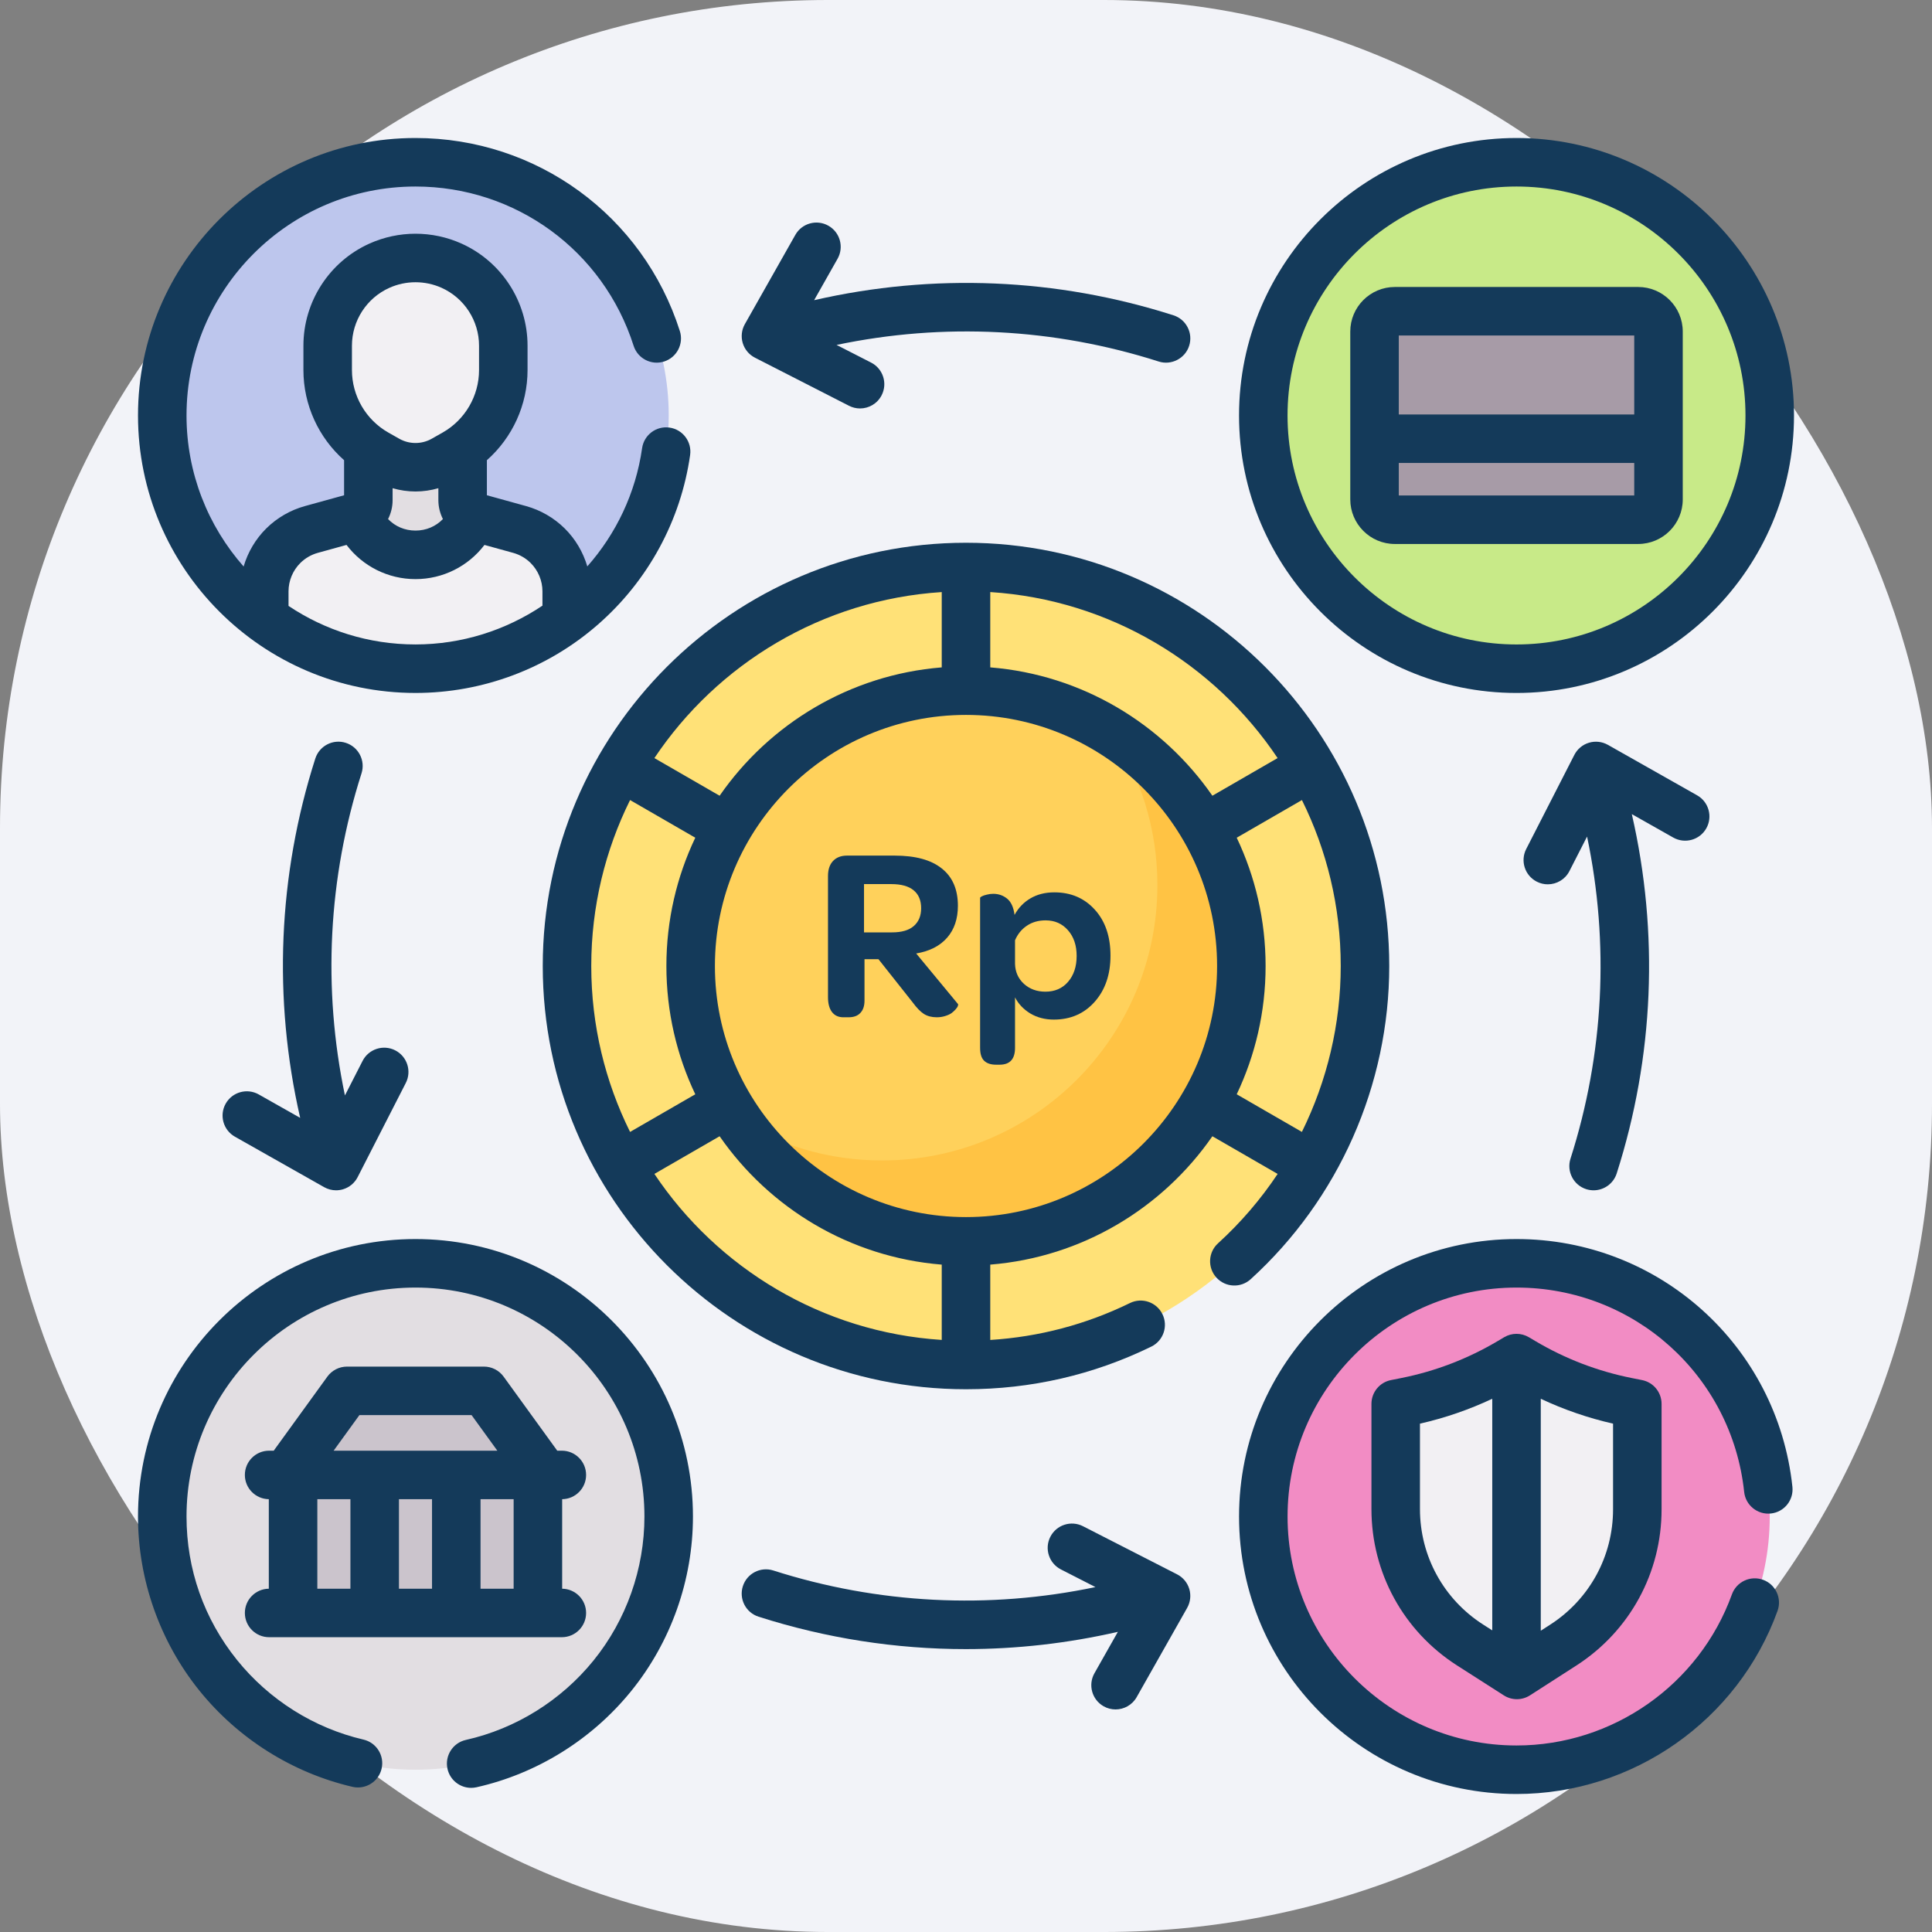 <svg width="140" height="140" viewBox="0 0 140 140" fill="none" xmlns="http://www.w3.org/2000/svg">
<rect x="0" y="0" width="140" height="140" fill="#808080" stroke="none"/>
<rect width="140" height="140" rx="60" fill="#F2F3F8"/>
<g clip-path="url(#clip0_543_3377)">
<path d="M30.108 46.858C25.894 46.858 22.01 47.028 18.909 44.631C14.563 41.272 11.757 36.013 11.757 30.108C11.758 19.99 19.989 11.758 30.108 11.758C40.226 11.758 48.458 19.99 48.458 30.108C48.458 36.013 45.652 41.272 41.306 44.631C38.205 47.028 34.321 46.858 30.108 46.858Z" fill="#BDC6ED"/>
<path d="M34.862 37.956C33.482 42.385 25.967 41.987 25.353 37.956L25.651 37.873C26.222 37.715 26.616 37.197 26.616 36.605V31.614H33.599V36.605C33.599 37.197 33.993 37.715 34.564 37.873L34.862 37.956Z" fill="#E2DEE2"/>
<path d="M41.306 43.354V44.631C38.206 47.031 34.321 48.458 30.108 48.458C25.895 48.458 22.009 47.031 18.909 44.631V43.354C18.909 42.719 19.035 42.097 19.276 41.523C19.515 40.946 19.869 40.421 20.32 39.973C20.899 39.402 21.612 38.989 22.395 38.774L25.353 37.956C27.49 41.55 32.725 41.55 34.862 37.956L37.82 38.774C38.603 38.989 39.316 39.402 39.895 39.973C40.799 40.866 41.306 42.083 41.306 43.354Z" fill="#F2F0F3"/>
<path d="M27.207 33.959L28.018 34.42C29.314 35.156 30.901 35.156 32.197 34.42L33.009 33.959C35.235 32.696 36.611 30.333 36.611 27.773V25.966C36.611 23.41 35.111 21.092 32.78 20.044C31.081 19.279 29.135 19.279 27.436 20.044C25.105 21.092 23.605 23.41 23.605 25.966V27.773C23.605 30.333 24.98 32.695 27.207 33.959Z" fill="#F2F0F3"/>
<path d="M98.911 70.001C98.911 74.687 97.796 79.113 95.817 83.028C94.179 83.92 94.025 84.624 94.188 85.843C89.301 93.289 81.068 98.343 71.626 98.867C71.088 98.896 70.545 98.248 70 98.248C69.454 98.248 68.912 98.897 68.373 98.867C58.932 98.343 50.699 93.289 45.812 85.842C45.515 85.39 46.016 84.234 45.745 83.765C45.473 83.296 44.429 83.513 44.184 83.028C42.204 79.113 41.089 74.687 41.089 70.001C41.089 65.314 42.204 60.888 44.184 56.972C45.594 56.214 45.747 55.632 45.812 54.158C50.699 46.711 58.932 41.657 68.374 41.134C68.912 41.104 69.454 42.1 70 42.1C70.546 42.1 71.088 41.104 71.626 41.134C81.068 41.657 89.301 46.711 94.188 54.157C94.087 55.632 94.24 56.704 95.817 56.972C97.796 60.887 98.911 65.314 98.911 70.001Z" fill="#FFE177"/>
<path d="M88.189 70C88.189 81.02 81.02 88.951 70 88.951C63.801 88.951 58.263 87.127 54.604 82.692C51.757 79.243 50.047 74.822 50.047 70C50.047 58.981 58.981 50.048 70 50.048C73.85 50.048 77.446 51.138 80.495 53.028C85.168 58.255 88.189 62.831 88.189 70Z" fill="#FFD15B"/>
<path d="M71.022 75.931V65.059C71.022 65.035 71.062 65 71.144 64.953C71.232 64.906 71.353 64.865 71.505 64.83C71.663 64.789 71.818 64.769 71.971 64.769C72.357 64.769 72.694 64.886 72.981 65.12C73.269 65.355 73.447 65.747 73.518 66.298C73.799 65.782 74.186 65.381 74.678 65.094C75.17 64.807 75.744 64.663 76.4 64.663C77.602 64.663 78.58 65.082 79.336 65.92C80.092 66.752 80.47 67.862 80.47 69.251C80.47 70.616 80.089 71.73 79.327 72.591C78.565 73.452 77.578 73.883 76.365 73.883C75.721 73.883 75.149 73.733 74.651 73.435C74.159 73.13 73.793 72.743 73.553 72.274V75.931C73.553 76.745 73.181 77.152 72.436 77.152H72.173C71.804 77.152 71.519 77.059 71.32 76.871C71.121 76.684 71.022 76.37 71.022 75.931ZM73.553 69.849C73.57 70.435 73.787 70.918 74.203 71.299C74.625 71.674 75.141 71.861 75.75 71.861C76.436 71.861 76.983 71.624 77.394 71.149C77.81 70.669 78.018 70.042 78.018 69.269C78.018 68.507 77.81 67.889 77.394 67.414C76.978 66.934 76.436 66.693 75.768 66.693C75.246 66.693 74.795 66.822 74.414 67.08C74.033 67.332 73.746 67.684 73.553 68.135V69.849Z" fill="#143A5A"/>
<path d="M60 72.257V63.477C60 63.014 60.12 62.653 60.36 62.395C60.606 62.132 60.946 62 61.38 62H64.825C66.331 62 67.471 62.31 68.244 62.932C69.023 63.547 69.413 64.449 69.413 65.639C69.413 66.582 69.152 67.353 68.631 67.95C68.109 68.548 67.362 68.929 66.39 69.093L69.413 72.749C69.425 72.761 69.431 72.778 69.431 72.802C69.431 72.825 69.425 72.855 69.413 72.89C69.39 72.96 69.334 73.045 69.246 73.144C69.164 73.238 69.064 73.329 68.947 73.417C68.83 73.499 68.675 73.569 68.481 73.628C68.294 73.686 68.095 73.716 67.884 73.716C67.515 73.716 67.201 73.634 66.943 73.47C66.691 73.306 66.422 73.027 66.135 72.635L63.656 69.506H62.645V72.512C62.645 72.893 62.546 73.189 62.347 73.399C62.153 73.61 61.869 73.716 61.494 73.716H61.116C60.759 73.716 60.483 73.59 60.29 73.338C60.097 73.086 60 72.726 60 72.257ZM62.61 67.564H64.641C65.338 67.564 65.862 67.411 66.214 67.106C66.571 66.796 66.75 66.365 66.75 65.814C66.75 65.246 66.568 64.812 66.205 64.514C65.842 64.215 65.303 64.065 64.588 64.065H62.61V67.564Z" fill="#143A5A"/>
<path d="M89.953 70.001C89.953 81.02 81.02 89.954 70 89.954C63.093 89.954 57.004 86.443 53.423 81.108C56.47 82.999 60.066 84.09 63.917 84.09C74.937 84.09 83.87 75.158 83.87 64.137C83.87 60.026 82.625 56.205 80.493 53.03C86.173 56.545 89.953 62.832 89.953 70.001Z" fill="#FFC344"/>
<path d="M109.893 128.242C120.027 128.242 128.242 120.027 128.242 109.892C128.242 99.758 120.027 91.543 109.893 91.543C99.758 91.543 91.543 99.758 91.543 109.892C91.543 120.027 99.758 128.242 109.893 128.242Z" fill="#F28CC4"/>
<path d="M30.108 128.242C40.242 128.242 48.457 120.027 48.457 109.892C48.457 99.758 40.242 91.543 30.108 91.543C19.973 91.543 11.758 99.758 11.758 109.892C11.758 120.027 19.973 128.242 30.108 128.242Z" fill="#E2DEE2"/>
<path d="M109.893 48.457C120.027 48.457 128.242 40.242 128.242 30.108C128.242 19.973 120.027 11.758 109.893 11.758C99.758 11.758 91.543 19.973 91.543 30.108C91.543 40.242 99.758 48.457 109.893 48.457Z" fill="#C8EA88"/>
<path d="M106.531 119.204C103.171 117.055 101.139 113.341 101.139 109.352V102.307C101.139 101.971 101.376 101.683 101.704 101.617L101.884 101.582C104.546 101.051 107.082 100.079 109.42 98.693L109.534 98.626C109.755 98.495 110.03 98.495 110.251 98.626L110.365 98.693C112.703 100.079 115.239 101.051 117.901 101.582L118.08 101.617C118.409 101.683 118.646 101.971 118.646 102.307V109.374C118.646 113.353 116.624 117.059 113.277 119.211L110.298 121.128C110.067 121.277 109.77 121.277 109.539 121.129L106.531 119.204Z" fill="#F2F0F3"/>
<path d="M118.709 37.661H101.076C100.263 37.661 99.603 37.002 99.603 36.189V33.55L100.583 31.792L99.603 30.034V24.026C99.603 23.213 100.263 22.554 101.076 22.554H118.709C119.522 22.554 120.181 23.213 120.181 24.026V30.034L119.113 31.792L120.181 33.55V36.189C120.181 37.002 119.522 37.661 118.709 37.661Z" fill="#A79BA7"/>
<path d="M21.237 107.814H38.978V116.242H21.237V107.814Z" fill="#CBC4CC"/>
<path d="M19.375 106.88L24.006 100.486C24.271 100.121 24.695 99.904 25.145 99.904H35.069C35.52 99.904 35.944 100.121 36.208 100.486L40.839 106.88H19.375Z" fill="#CBC4CC"/>
<path d="M100.67 70C100.67 53.088 86.912 39.33 70 39.33C53.088 39.33 39.33 53.088 39.33 70C39.33 86.912 53.088 100.67 70 100.67C74.71 100.67 79.227 99.631 83.427 97.581C84.3 97.155 84.662 96.103 84.236 95.231C83.81 94.358 82.758 93.996 81.885 94.422C78.695 95.979 75.295 96.875 71.758 97.098V91.639C78.422 91.103 84.245 87.543 87.854 82.337L92.583 85.068C91.363 86.899 89.917 88.591 88.263 90.095C87.545 90.748 87.492 91.86 88.145 92.578C88.799 93.297 89.911 93.35 90.629 92.696C97.01 86.893 100.67 78.621 100.67 70ZM92.58 54.933L87.854 57.662C84.245 52.456 78.422 48.897 71.758 48.361V42.903C80.432 43.461 88.011 48.108 92.58 54.933ZM68.242 42.904V48.361C61.578 48.897 55.755 52.456 52.146 57.662L47.419 54.934C51.989 48.108 59.568 43.461 68.242 42.904ZM45.657 57.975L50.383 60.704C49.041 63.523 48.289 66.675 48.289 70C48.289 73.325 49.041 76.476 50.383 79.296L45.657 82.024C43.859 78.398 42.845 74.315 42.845 70C42.845 65.685 43.859 61.602 45.657 57.975ZM47.42 85.066L52.146 82.337C55.755 87.543 61.578 91.102 68.242 91.639V97.096C59.568 96.539 51.989 91.892 47.42 85.066ZM70 88.195C59.967 88.195 51.805 80.033 51.805 70C51.805 59.967 59.967 51.805 70 51.805C80.033 51.805 88.195 59.967 88.195 70C88.195 80.033 80.033 88.195 70 88.195ZM89.617 79.296C90.958 76.476 91.71 73.325 91.71 70C91.71 66.675 90.958 63.523 89.617 60.704L94.343 57.975C96.141 61.602 97.155 65.685 97.155 70C97.155 74.206 96.169 78.318 94.34 82.023L89.617 79.296Z" fill="#143A5A"/>
<path d="M16.356 79.972C15.878 80.817 16.175 81.89 17.021 82.368L23.488 86.026C23.754 86.176 24.053 86.254 24.353 86.254C24.523 86.254 24.693 86.229 24.859 86.18C25.318 86.042 25.7 85.723 25.918 85.296L29.405 78.477C29.847 77.613 29.504 76.554 28.64 76.112C27.776 75.671 26.716 76.012 26.274 76.877L24.995 79.38C23.369 71.627 23.773 63.62 26.197 56.039C26.492 55.114 25.982 54.125 25.057 53.829C24.133 53.533 23.143 54.044 22.848 54.968C20.144 63.427 19.775 72.377 21.752 81.005L18.752 79.308C17.906 78.83 16.834 79.127 16.356 79.972Z" fill="#143A5A"/>
<path d="M85.296 114.082L78.478 110.596C77.614 110.154 76.554 110.496 76.112 111.361C75.67 112.225 76.013 113.284 76.877 113.726L79.38 115.006C71.628 116.631 63.62 116.227 56.039 113.804C55.115 113.507 54.125 114.018 53.83 114.943C53.534 115.867 54.044 116.857 54.969 117.152C59.861 118.716 64.918 119.5 69.981 119.5C73.672 119.5 77.367 119.083 81.005 118.249L79.308 121.249C78.83 122.094 79.128 123.166 79.973 123.644C80.246 123.799 80.544 123.872 80.837 123.872C81.45 123.872 82.045 123.551 82.368 122.98L86.026 116.513C86.262 116.096 86.317 115.6 86.18 115.141C86.042 114.683 85.723 114.3 85.296 114.082Z" fill="#143A5A"/>
<path d="M123.644 60.027C124.122 59.182 123.825 58.11 122.98 57.632L116.513 53.974C116.095 53.739 115.601 53.683 115.141 53.821C114.683 53.958 114.3 54.277 114.082 54.704L110.595 61.523C110.153 62.387 110.496 63.446 111.36 63.888C111.617 64.019 111.89 64.081 112.159 64.081C112.798 64.081 113.415 63.731 113.726 63.123L115.005 60.62C116.631 68.373 116.227 76.38 113.804 83.961C113.508 84.886 114.018 85.875 114.942 86.171C115.121 86.228 115.301 86.254 115.478 86.254C116.222 86.254 116.913 85.778 117.152 85.032C119.856 76.573 120.225 67.622 118.248 58.995L121.249 60.692C122.094 61.169 123.166 60.872 123.644 60.027Z" fill="#143A5A"/>
<path d="M54.704 25.918L61.522 29.404C61.779 29.535 62.052 29.598 62.321 29.598C62.961 29.598 63.577 29.248 63.888 28.639C64.33 27.775 63.988 26.716 63.123 26.274L60.62 24.994C68.373 23.369 76.38 23.773 83.961 26.196C84.861 26.491 85.877 25.99 86.171 25.057C86.467 24.133 85.957 23.143 85.032 22.848C76.574 20.144 67.623 19.775 58.995 21.752L60.693 18.751C61.171 17.906 60.873 16.834 60.028 16.356C59.183 15.878 58.111 16.175 57.633 17.02L53.975 23.488C53.739 23.904 53.684 24.4 53.821 24.859C53.959 25.317 54.277 25.7 54.704 25.918Z" fill="#143A5A"/>
<path d="M30.107 50.214C34.977 50.214 39.675 48.451 43.337 45.249C46.963 42.079 49.333 37.719 50.009 32.973C50.146 32.012 49.478 31.122 48.517 30.985C47.556 30.846 46.666 31.516 46.529 32.477C46.063 35.747 44.635 38.692 42.559 41.044C42.254 40.011 41.693 39.056 40.92 38.292C40.142 37.524 39.175 36.964 38.122 36.673L35.282 35.888V33.348C37.13 31.711 38.228 29.338 38.228 26.817V25.049C38.228 21.862 36.35 18.958 33.443 17.651C31.324 16.699 28.892 16.698 26.772 17.651C23.865 18.958 21.987 21.862 21.987 25.049V26.817C21.987 29.338 23.085 31.711 24.934 33.348V35.889L22.094 36.673C21.041 36.964 20.073 37.524 19.296 38.292C18.52 39.059 17.958 40.016 17.654 41.052C15.081 38.129 13.516 34.298 13.516 30.107C13.516 20.958 20.958 13.516 30.107 13.516C37.359 13.516 43.712 18.153 45.914 25.056C46.209 25.981 47.199 26.491 48.123 26.197C49.048 25.901 49.559 24.912 49.264 23.987C46.594 15.621 38.896 10 30.107 10C19.02 10 10 19.02 10 30.107C10 41.194 19.02 50.214 30.107 50.214ZM28.449 36.245V35.376C28.99 35.533 29.549 35.615 30.108 35.615C30.667 35.615 31.226 35.533 31.766 35.376V36.245C31.766 36.732 31.885 37.198 32.095 37.613C31.583 38.145 30.881 38.448 30.108 38.448C29.334 38.448 28.632 38.145 28.121 37.613C28.331 37.198 28.449 36.732 28.449 36.245ZM25.503 25.049C25.503 23.243 26.567 21.598 28.214 20.858C29.418 20.317 30.798 20.317 32.002 20.857C33.648 21.598 34.713 23.243 34.713 25.049V26.817C34.713 28.686 33.703 30.419 32.079 31.342L31.284 31.792C30.559 32.204 29.657 32.205 28.931 31.792L28.137 31.342C26.512 30.419 25.503 28.686 25.503 26.817V25.049ZM21.767 40.793C22.118 40.446 22.555 40.193 23.03 40.062L25.11 39.487C26.287 41.034 28.122 41.965 30.108 41.965C32.094 41.965 33.929 41.035 35.106 39.488L37.185 40.062C37.661 40.194 38.098 40.446 38.449 40.793C38.995 41.333 39.308 42.083 39.308 42.85V43.888C36.654 45.666 33.478 46.699 30.107 46.699C26.706 46.699 23.542 45.669 20.908 43.907V42.851C20.908 42.082 21.221 41.332 21.767 40.793Z" fill="#143A5A"/>
<path d="M109.893 89.786C98.806 89.786 89.786 98.806 89.786 109.893C89.786 120.98 98.806 130 109.893 130C118.338 130 125.94 124.666 128.808 116.727C129.138 115.814 128.665 114.806 127.752 114.476C126.84 114.147 125.832 114.619 125.502 115.532C123.135 122.083 116.862 126.484 109.893 126.484C100.745 126.484 93.302 119.042 93.302 109.893C93.302 100.744 100.745 93.302 109.893 93.302C118.399 93.302 125.491 99.669 126.389 108.112C126.492 109.078 127.357 109.776 128.323 109.674C129.288 109.572 129.988 108.706 129.885 107.741C128.796 97.505 120.201 89.786 109.893 89.786Z" fill="#143A5A"/>
<path d="M30.107 89.786C19.02 89.786 10 98.806 10 109.893C10 114.461 11.574 118.933 14.432 122.487C17.246 125.986 21.192 128.469 25.542 129.481C26.487 129.7 27.432 129.112 27.652 128.167C27.872 127.221 27.283 126.277 26.338 126.057C22.75 125.222 19.495 123.172 17.171 120.283C14.78 117.309 13.516 113.717 13.516 109.893C13.516 100.744 20.958 93.302 30.107 93.302C39.256 93.302 46.698 100.744 46.698 109.893C46.698 113.684 45.387 117.39 43.007 120.328C40.659 123.226 37.374 125.27 33.758 126.082C32.81 126.294 32.215 127.235 32.428 128.182C32.611 128.999 33.337 129.555 34.141 129.555C34.269 129.555 34.398 129.541 34.528 129.512C38.913 128.527 42.894 126.051 45.738 122.541C48.624 118.979 50.214 114.487 50.214 109.893C50.214 98.806 41.194 89.786 30.107 89.786Z" fill="#143A5A"/>
<path d="M109.892 50.215C120.98 50.215 130 41.195 130 30.108C130 19.02 120.98 10 109.892 10C98.805 10 89.785 19.02 89.785 30.108C89.785 41.195 98.805 50.215 109.892 50.215ZM109.892 13.516C119.041 13.516 126.484 20.959 126.484 30.108C126.484 39.256 119.041 46.7 109.892 46.7C100.744 46.7 93.3 39.256 93.3 30.108C93.3 20.959 100.744 13.516 109.892 13.516Z" fill="#143A5A"/>
<path d="M118.245 99.858C115.778 99.366 113.428 98.466 111.261 97.181L110.789 96.901C110.236 96.573 109.548 96.573 108.996 96.901L108.524 97.181C106.356 98.466 104.006 99.366 101.54 99.858L100.795 100.006C99.973 100.169 99.38 100.891 99.38 101.73V109.352C99.38 113.963 101.7 118.2 105.584 120.685L108.971 122.852C109.26 123.037 109.589 123.13 109.919 123.13C110.249 123.13 110.58 123.036 110.87 122.85L114.228 120.69C118.095 118.202 120.404 113.972 120.404 109.374V101.73C120.404 100.891 119.812 100.169 118.989 100.006L118.245 99.858ZM102.896 109.352V103.163C104.707 102.752 106.459 102.148 108.135 101.36V118.143L107.478 117.724C104.609 115.888 102.896 112.758 102.896 109.352ZM116.888 109.374C116.888 112.771 115.183 115.896 112.326 117.733L111.65 118.168V101.36C113.325 102.148 115.078 102.752 116.888 103.163V109.374Z" fill="#143A5A"/>
<path d="M101.075 39.419H118.709C120.49 39.419 121.939 37.97 121.939 36.189V24.026C121.939 22.245 120.49 20.796 118.709 20.796H101.075C99.294 20.796 97.846 22.245 97.846 24.026V36.189C97.846 37.97 99.294 39.419 101.075 39.419ZM101.361 35.903V33.549H118.423V35.903H101.361ZM118.423 24.311V30.034H101.361V24.311H118.423Z" fill="#143A5A"/>
<path d="M17.744 116.88C17.744 117.851 18.531 118.638 19.502 118.638H40.713C41.684 118.638 42.471 117.851 42.471 116.88C42.471 115.917 41.696 115.136 40.736 115.124V108.637C41.696 108.624 42.471 107.843 42.471 106.88C42.471 105.909 41.684 105.122 40.713 105.122H40.38L36.493 99.755C36.162 99.299 35.633 99.029 35.069 99.029H25.146C24.582 99.029 24.053 99.299 23.722 99.755L19.835 105.122H19.502C18.531 105.122 17.744 105.909 17.744 106.88C17.744 107.843 18.519 108.624 19.479 108.637V115.124C18.519 115.136 17.744 115.917 17.744 116.88ZM22.995 108.638H25.393V115.123H22.995V108.638ZM37.22 108.638V115.123H34.822V108.638H37.22ZM31.306 115.123H28.909V108.638H31.306V115.123ZM26.043 102.544H34.172L36.039 105.122H24.176L26.043 102.544Z" fill="#143A5A"/>
</g>
<defs>
<clipPath id="clip0_543_3377">
<rect width="120" height="120" fill="white" transform="translate(10 10)"/>
</clipPath>
</defs>
</svg>
